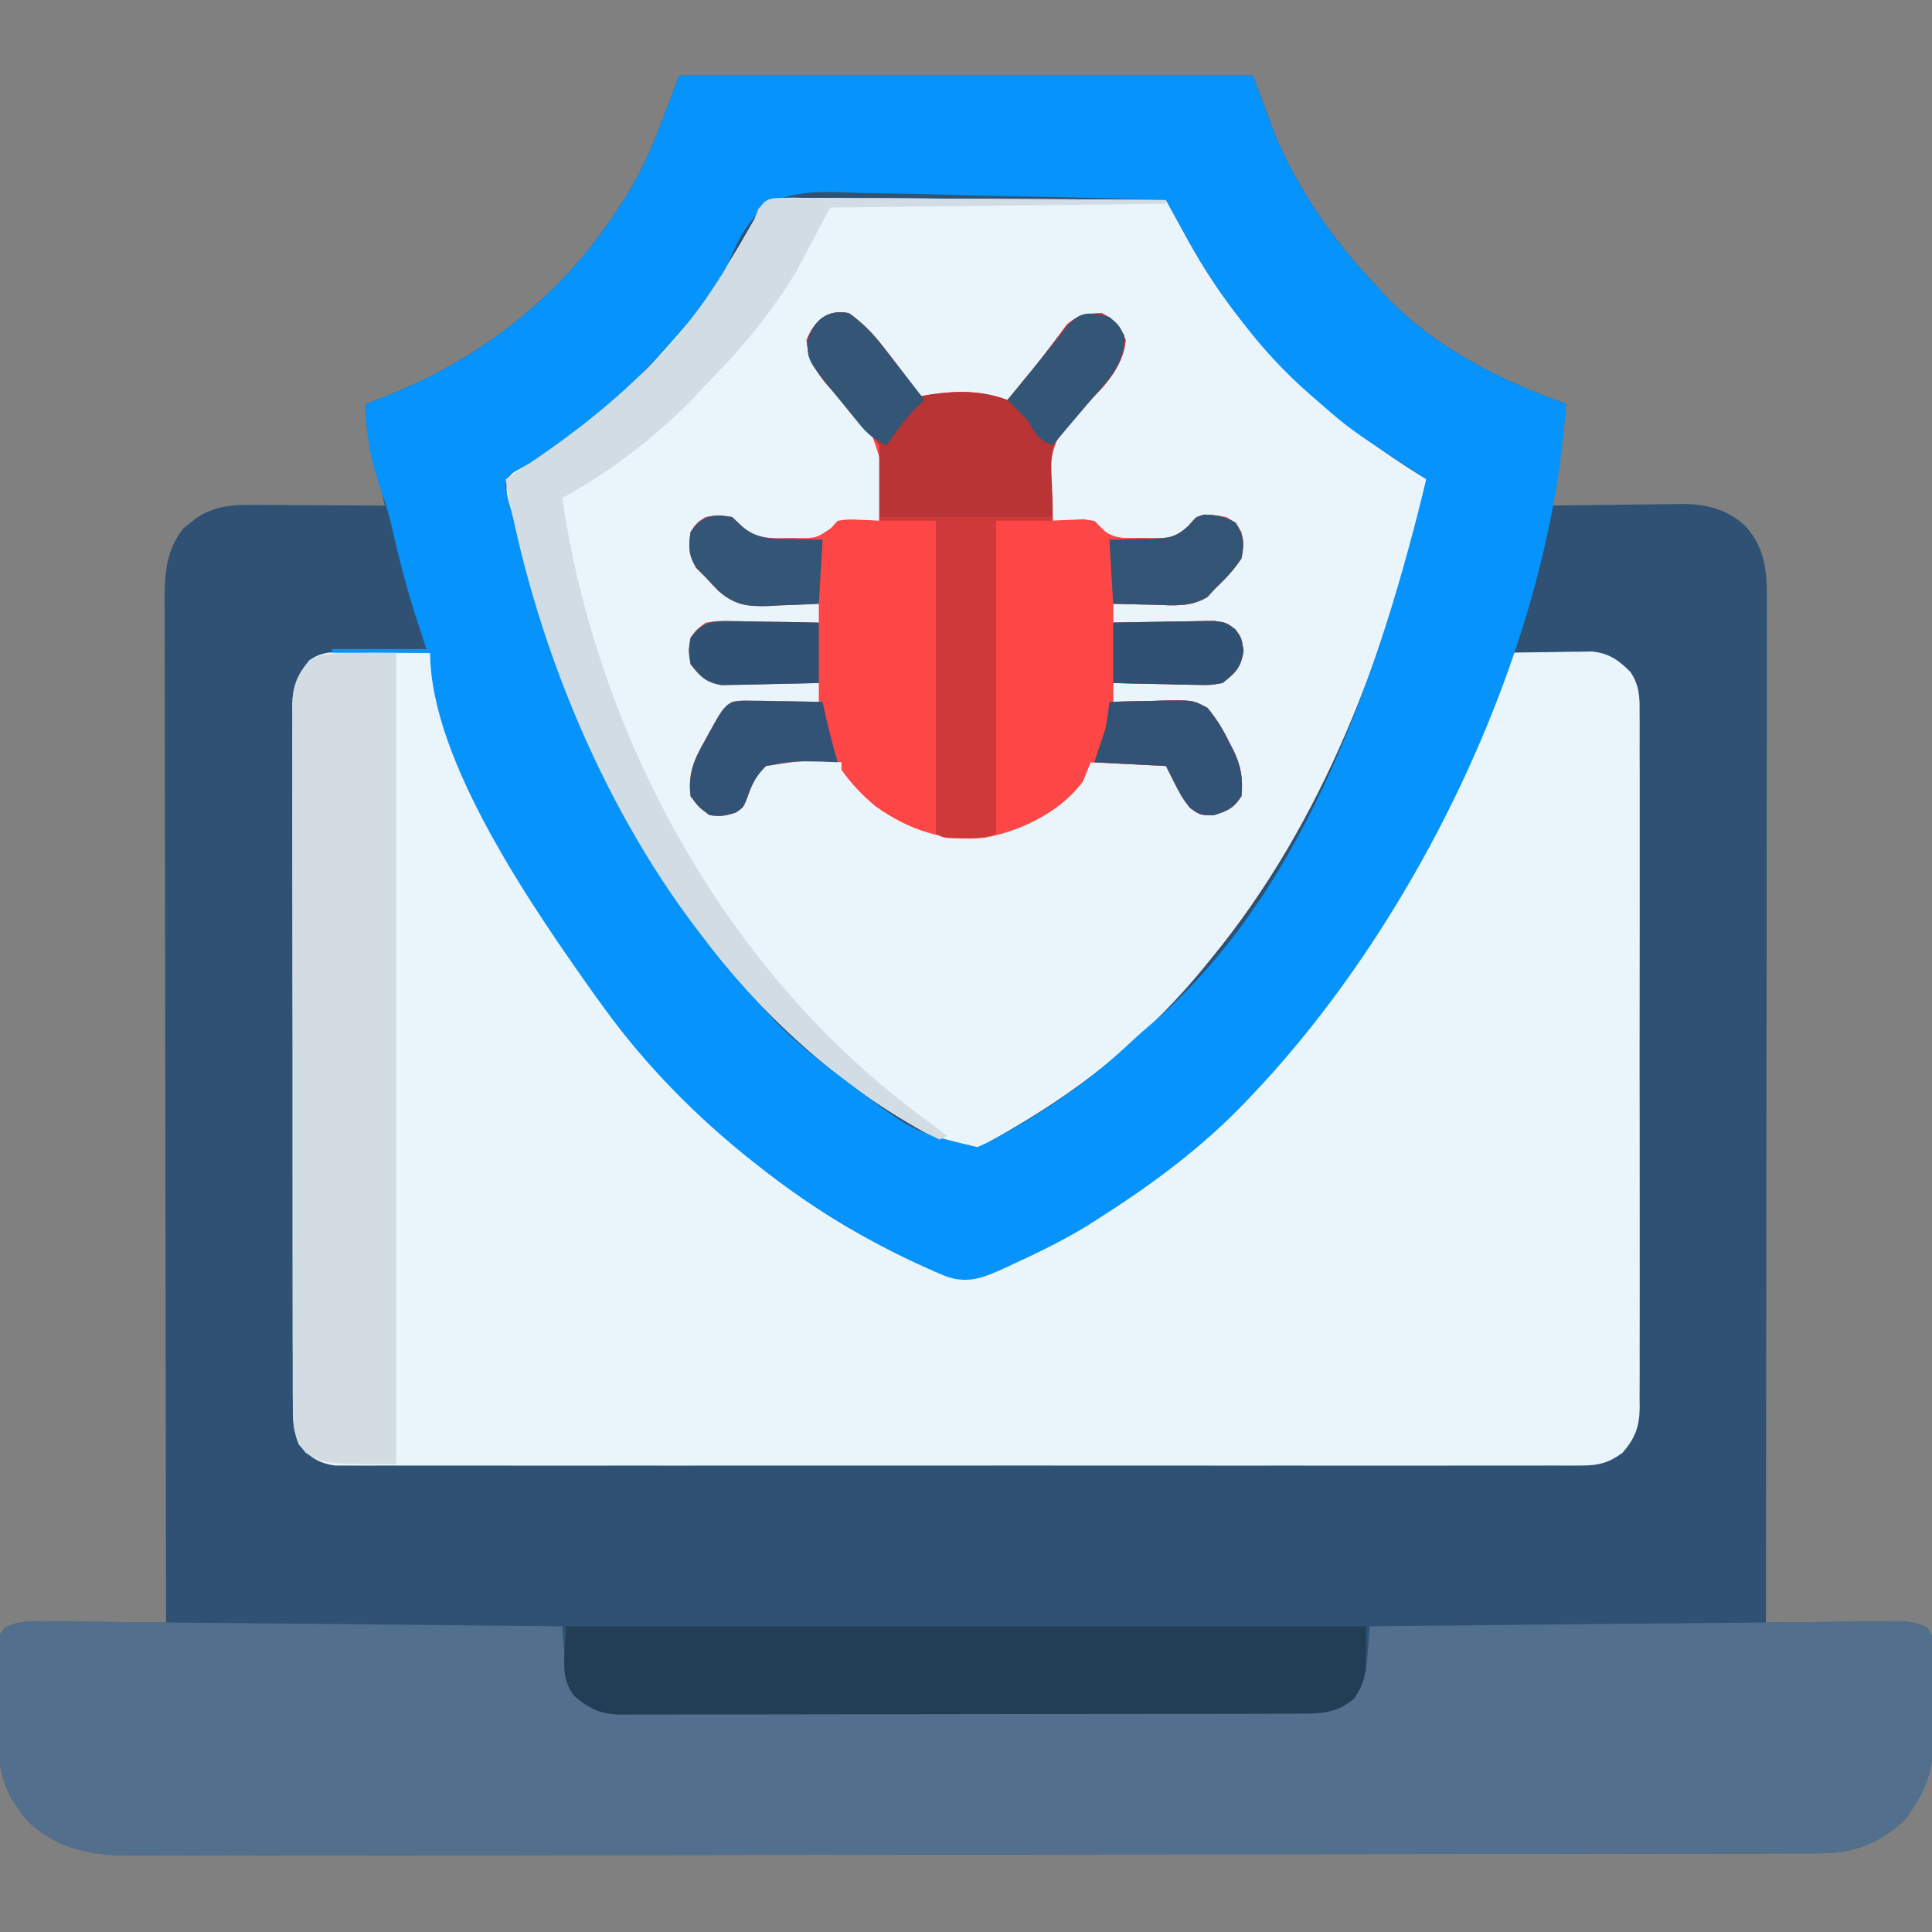 <?xml version="1.0" encoding="UTF-8"?> <svg xmlns="http://www.w3.org/2000/svg" version="1.1" width="512" height="512"><rect width="100%" height="100%" fill="#808080" stroke="none"/><path d="M0 0 C50.16 0 100.32 0 152 0 C153.98 5.28 155.96 10.56 158 16 C164.607 31.217 173.559 44.016 185 56 C185.787 56.882 185.787 56.882 186.59 57.781 C199.501 71.711 217.315 80.797 235 87 C234.588 93.497 233.484 99.571 231.953 105.879 C231.766 106.662 231.578 107.446 231.385 108.253 C230.926 110.169 230.464 112.085 230 114 C231.891 113.969 231.891 113.969 233.82 113.937 C238.524 113.864 243.228 113.818 247.932 113.78 C249.963 113.76 251.994 113.733 254.025 113.698 C256.954 113.649 259.883 113.627 262.812 113.609 C263.712 113.589 264.611 113.568 265.538 113.547 C272.139 113.544 277.523 114.863 282.526 119.377 C288.463 125.97 288.286 132.981 288.241 141.351 C288.243 143.074 288.243 143.074 288.246 144.832 C288.248 148.011 288.242 151.19 288.232 154.368 C288.223 157.8 288.226 161.231 288.228 164.663 C288.229 170.605 288.223 176.547 288.211 182.489 C288.195 191.081 288.19 199.672 288.187 208.263 C288.183 222.203 288.17 236.142 288.151 250.082 C288.133 263.621 288.118 277.161 288.11 290.701 C288.109 291.535 288.109 292.37 288.108 293.23 C288.106 297.418 288.103 301.606 288.101 305.794 C288.08 340.529 288.045 375.265 288 410 C289.191 409.984 290.382 409.969 291.608 409.952 C296.029 409.898 300.449 409.864 304.87 409.835 C306.783 409.82 308.696 409.8 310.608 409.774 C313.359 409.737 316.109 409.72 318.859 409.707 C319.714 409.692 320.568 409.676 321.448 409.66 C324.977 409.659 327.363 409.673 330.538 411.3 C332.942 414.095 332.59 417.305 332.566 420.816 C332.573 421.588 332.579 422.359 332.585 423.153 C332.592 424.788 332.589 426.423 332.576 428.058 C332.563 430.53 332.596 432.999 332.635 435.471 C332.677 444.415 332.221 451.381 327 459 C326.443 459.908 325.886 460.815 325.312 461.75 C318.647 468.236 311.513 471.151 302.355 471.14 C301.565 471.143 300.775 471.146 299.961 471.149 C297.292 471.157 294.622 471.159 291.953 471.161 C290.028 471.165 288.104 471.171 286.18 471.176 C280.874 471.19 275.568 471.198 270.262 471.204 C265.715 471.21 261.168 471.22 256.621 471.231 C241.638 471.264 226.654 471.285 211.671 471.304 C207.77 471.309 203.869 471.314 199.968 471.319 C175.751 471.35 151.534 471.376 127.316 471.393 C121.705 471.397 116.093 471.401 110.482 471.405 C109.436 471.406 109.436 471.406 108.369 471.407 C85.774 471.423 63.179 471.461 40.584 471.512 C16.694 471.566 -7.196 471.598 -31.086 471.605 C-44.108 471.61 -57.129 471.625 -70.151 471.665 C-81.242 471.699 -92.333 471.713 -103.424 471.701 C-109.082 471.695 -114.74 471.699 -120.398 471.729 C-125.582 471.756 -130.765 471.756 -135.949 471.733 C-137.82 471.73 -139.692 471.737 -141.564 471.755 C-153.096 471.86 -162.84 471.291 -171.98 463.26 C-173.578 461.607 -174.782 459.947 -176 458 C-176.364 457.445 -176.727 456.889 -177.102 456.317 C-181.049 448.992 -180.605 441.204 -180.521 433.105 C-180.5 430.609 -180.521 428.117 -180.547 425.621 C-180.544 424.031 -180.539 422.441 -180.531 420.852 C-180.539 420.108 -180.547 419.364 -180.556 418.598 C-180.464 413.54 -180.464 413.54 -178.539 411.299 C-174.698 409.334 -171.111 409.63 -166.859 409.707 C-165.977 409.711 -165.095 409.716 -164.186 409.72 C-161.374 409.737 -158.562 409.774 -155.75 409.812 C-153.841 409.828 -151.932 409.841 -150.023 409.854 C-145.349 409.887 -140.674 409.938 -136 410 C-136.001 409.411 -136.002 408.821 -136.003 408.214 C-136.071 373.275 -136.122 338.336 -136.153 303.397 C-136.157 299.202 -136.161 295.006 -136.165 290.811 C-136.166 289.975 -136.166 289.14 -136.167 288.279 C-136.18 274.757 -136.204 261.234 -136.231 247.712 C-136.26 233.835 -136.276 219.959 -136.282 206.082 C-136.286 197.52 -136.299 188.958 -136.324 180.397 C-136.34 174.525 -136.344 168.653 -136.341 162.78 C-136.339 159.393 -136.343 156.006 -136.358 152.619 C-136.373 148.943 -136.369 145.268 -136.361 141.592 C-136.37 140.526 -136.378 139.46 -136.387 138.361 C-136.346 131.566 -135.813 125.453 -131.352 119.977 C-130.782 119.531 -130.212 119.085 -129.625 118.625 C-129.06 118.164 -128.496 117.702 -127.914 117.227 C-122.391 113.687 -117.478 113.733 -111.105 113.805 C-110.158 113.808 -109.211 113.81 -108.235 113.813 C-105.219 113.824 -102.203 113.85 -99.188 113.875 C-97.139 113.885 -95.09 113.894 -93.041 113.902 C-88.027 113.924 -83.014 113.959 -78 114 C-78.151 113.36 -78.303 112.719 -78.459 112.06 C-79.145 109.145 -79.823 106.229 -80.5 103.312 C-80.858 101.801 -80.858 101.801 -81.223 100.26 C-81.448 99.283 -81.674 98.307 -81.906 97.301 C-82.22 95.958 -82.22 95.958 -82.541 94.587 C-83 92 -83.083 89.621 -83 87 C-82.103 86.671 -81.206 86.343 -80.281 86.004 C-53.553 75.935 -31.543 59.051 -16 35 C-15.301 33.924 -14.603 32.847 -13.883 31.738 C-7.609 21.425 -4.463 11.715 0 0 Z " fill="#2F5274" transform="translate(180,20)"></path><path d="M0 0 C1.876 0.01 1.876 0.01 3.789 0.02 C5.091 0.036 6.393 0.053 7.734 0.07 C9.052 0.079 10.369 0.088 11.727 0.098 C14.979 0.121 18.232 0.154 21.484 0.195 C21.805 1.073 22.125 1.951 22.456 2.856 C35.078 37.286 49.64 70.152 72.484 99.195 C72.909 99.735 73.333 100.275 73.77 100.832 C95.46 128.095 126.731 154.44 160.484 165.195 C165.494 165.755 169.25 164.381 173.734 162.32 C174.425 162.009 175.115 161.697 175.826 161.376 C208.098 146.487 236.408 123.852 257.484 95.195 C258.124 94.339 258.124 94.339 258.776 93.466 C279.823 65.228 293.53 33.133 305.484 0.195 C309.88 0.108 314.276 0.055 318.672 0.008 C319.918 -0.017 321.164 -0.042 322.447 -0.068 C323.649 -0.078 324.851 -0.088 326.09 -0.098 C327.195 -0.113 328.3 -0.129 329.438 -0.145 C334.002 0.365 336.392 2.107 339.6 5.303 C342.002 8.989 342.043 12.017 341.992 16.273 C342.002 17.486 342.002 17.486 342.011 18.723 C342.027 21.43 342.015 24.136 342.002 26.844 C342.007 28.785 342.014 30.727 342.023 32.669 C342.041 37.941 342.034 43.214 342.022 48.487 C342.012 54.004 342.021 59.521 342.027 65.038 C342.035 74.305 342.025 83.571 342.006 92.838 C341.984 103.55 341.991 114.263 342.013 124.975 C342.031 134.172 342.034 143.369 342.023 152.566 C342.017 158.059 342.016 163.552 342.03 169.045 C342.041 174.21 342.033 179.375 342.01 184.541 C342.005 186.436 342.006 188.332 342.015 190.227 C342.026 192.815 342.012 195.402 341.992 197.991 C342.006 199.115 342.006 199.115 342.019 200.262 C341.943 205.378 340.796 208.312 337.484 212.195 C333.747 214.897 331.172 215.571 326.589 215.573 C325.401 215.581 324.213 215.588 322.99 215.597 C321.689 215.59 320.387 215.583 319.047 215.576 C317.648 215.58 316.249 215.584 314.85 215.59 C311.006 215.603 307.162 215.597 303.317 215.587 C299.171 215.581 295.025 215.591 290.88 215.599 C282.758 215.613 274.636 215.61 266.514 215.601 C259.914 215.594 253.315 215.593 246.715 215.597 C245.776 215.597 244.838 215.598 243.87 215.598 C241.963 215.599 240.057 215.6 238.15 215.601 C220.262 215.61 202.374 215.6 184.486 215.584 C169.132 215.57 153.778 215.573 138.423 215.586 C120.6 215.602 102.777 215.609 84.954 215.6 C83.054 215.599 81.154 215.598 79.254 215.597 C77.851 215.596 77.851 215.596 76.421 215.595 C69.828 215.593 63.235 215.597 56.642 215.604 C48.609 215.613 40.576 215.61 32.543 215.594 C28.443 215.586 24.343 215.583 20.243 215.593 C16.492 215.602 12.74 215.597 8.989 215.581 C6.986 215.576 4.982 215.586 2.979 215.597 C1.791 215.589 0.604 215.581 -0.62 215.573 C-1.645 215.572 -2.67 215.572 -3.727 215.571 C-7.97 214.999 -10.611 213.298 -13.304 210.015 C-14.882 206.344 -14.935 203.005 -14.903 199.08 C-14.909 198.267 -14.914 197.454 -14.92 196.617 C-14.934 193.896 -14.927 191.176 -14.92 188.455 C-14.925 186.504 -14.932 184.552 -14.94 182.601 C-14.958 177.301 -14.957 172.002 -14.952 166.702 C-14.948 162.278 -14.955 157.855 -14.961 153.431 C-14.975 142.996 -14.973 132.561 -14.962 122.126 C-14.95 111.359 -14.964 100.592 -14.991 89.824 C-15.013 80.581 -15.02 71.338 -15.014 62.094 C-15.011 56.573 -15.013 51.052 -15.03 45.531 C-15.046 40.339 -15.042 35.148 -15.023 29.956 C-15.019 28.051 -15.022 26.146 -15.033 24.241 C-15.046 21.64 -15.035 19.039 -15.017 16.438 C-15.026 15.685 -15.036 14.931 -15.046 14.155 C-14.974 9.041 -13.719 6.146 -10.516 2.195 C-7.201 -0.256 -4.035 -0.037 0 0 Z " fill="#EAF4FB" transform="translate(92.516,172.805)"></path><path d="M0 0 C2.713 -0.165 5.387 -0.164 8.105 -0.114 C9.657 -0.115 9.657 -0.115 11.239 -0.116 C14.665 -0.113 18.089 -0.074 21.515 -0.034 C23.887 -0.025 26.259 -0.018 28.631 -0.013 C34.88 0.006 41.129 0.055 47.378 0.111 C53.752 0.162 60.126 0.184 66.501 0.21 C79.012 0.263 91.523 0.348 104.034 0.454 C104.311 0.961 104.589 1.468 104.875 1.991 C106.156 4.33 107.443 6.665 108.729 9.001 C109.165 9.798 109.602 10.596 110.051 11.418 C125.039 38.566 146.831 58.372 173.034 74.454 C162.842 119.711 145.735 165.314 116.034 201.454 C115.581 202.014 115.128 202.574 114.661 203.151 C100.271 220.861 83.639 234.631 63.972 246.141 C63.079 246.671 62.186 247.201 61.266 247.747 C53.047 252.426 53.047 252.426 48.034 251.454 C45.532 250.402 43.317 249.34 40.972 248.016 C40.32 247.658 39.669 247.3 38.998 246.93 C6.705 228.802 -17.745 201.27 -35.966 169.454 C-36.386 168.724 -36.806 167.994 -37.238 167.242 C-50.041 144.706 -58.591 120.217 -65.966 95.454 C-66.263 94.461 -66.561 93.469 -66.867 92.446 C-67.652 89.788 -68.41 87.124 -69.153 84.454 C-69.374 83.689 -69.595 82.924 -69.823 82.135 C-70.57 79.312 -71.105 77.055 -70.439 74.176 C-68.352 71.735 -66.011 70.469 -63.216 68.891 C-38.126 54.068 -20.211 32.44 -6.05 7.344 C-5.513 6.408 -5.513 6.408 -4.966 5.454 C-4.656 4.602 -4.347 3.749 -4.028 2.871 C-1.966 0.454 -1.966 0.454 0 0 Z " fill="#E9F4FB" transform="translate(204.966,52.546)"></path><path d="M0 0 C50.16 0 100.32 0 152 0 C153.98 5.28 155.96 10.56 158 16 C164.607 31.217 173.559 44.016 185 56 C185.787 56.882 185.787 56.882 186.59 57.781 C199.501 71.711 217.315 80.797 235 87 C230.915 151.335 195.773 223.852 152 270 C151.525 270.503 151.051 271.006 150.562 271.525 C138.776 283.942 125.424 293.845 111 303 C110.04 303.615 109.079 304.23 108.09 304.863 C101.826 308.696 95.285 311.863 88.625 314.938 C87.768 315.34 86.911 315.742 86.029 316.156 C80.881 318.474 76.796 320.215 71.161 318.411 C69.002 317.582 66.912 316.657 64.812 315.688 C64.032 315.332 63.252 314.977 62.448 314.611 C47.607 307.688 33.841 299.145 21 289 C20.462 288.578 19.925 288.156 19.371 287.722 C4.54 275.96 -8.911 262.343 -20 247 C-20.776 245.934 -21.552 244.868 -22.352 243.77 C-38.526 220.953 -66 181.603 -66 153 C-74.58 153 -83.16 153 -92 153 C-92 152.67 -92 152.34 -92 152 C-83.75 152 -75.5 152 -67 152 C-67.907 149.216 -68.815 146.431 -69.75 143.562 C-72.066 136.343 -74.017 129.117 -75.669 121.719 C-76.462 118.191 -77.332 114.776 -78.562 111.375 C-81.258 103.821 -83.322 95.028 -83 87 C-82.103 86.671 -81.206 86.343 -80.281 86.004 C-53.553 75.935 -31.543 59.051 -16 35 C-15.301 33.924 -14.603 32.847 -13.883 31.738 C-7.609 21.425 -4.463 11.715 0 0 Z M13.043 49.648 C11.459 53.219 9.308 56.301 7 59.438 C6.569 60.026 6.138 60.615 5.695 61.221 C1.248 67.228 -3.818 72.63 -9 78 C-9.777 78.84 -10.555 79.681 -11.355 80.547 C-20.531 90.198 -31.535 98.524 -43.277 104.816 C-45.324 105.968 -45.324 105.968 -46 109 C-45.54 111.699 -45.54 111.699 -44.664 114.723 C-44.347 115.888 -44.029 117.053 -43.702 118.253 C-43.169 120.139 -43.169 120.139 -42.625 122.062 C-42.444 122.708 -42.263 123.354 -42.076 124.019 C-28.909 170.835 -9.267 213.131 24 249 C24.806 249.888 24.806 249.888 25.629 250.793 C31.436 256.92 38.285 261.922 45 267 C45.847 267.642 46.694 268.284 47.566 268.945 C62.175 279.969 62.175 279.969 79 284 C81.987 282.804 84.722 281.241 87.5 279.625 C88.29 279.174 89.081 278.723 89.895 278.258 C100.714 271.975 110.422 264.878 119.547 256.301 C121.689 254.292 123.878 252.389 126.125 250.5 C166.461 215.145 185.746 157.383 198 107 C197.507 106.678 197.014 106.357 196.506 106.025 C177.829 93.804 177.829 93.804 170 87 C169.027 86.16 168.054 85.319 167.051 84.453 C160.295 78.506 154.438 72.2 149 65 C148.199 63.953 147.399 62.907 146.574 61.828 C141.725 55.345 137.562 48.642 133.684 41.535 C133.229 40.71 132.775 39.885 132.307 39.035 C131.202 37.025 130.099 35.014 129 33 C115.371 32.559 101.743 32.222 88.108 32.016 C81.775 31.917 75.448 31.782 69.118 31.567 C63.003 31.359 56.893 31.246 50.775 31.197 C48.447 31.162 46.12 31.094 43.794 30.991 C26.426 30.254 19.668 33.287 13.043 49.648 Z " fill="#0693FB" transform="translate(180,20)"></path><path d="M0 0 C1.132 0.004 1.132 0.004 2.287 0.009 C4.825 0.022 7.361 0.057 9.899 0.092 C11.72 0.106 13.541 0.119 15.362 0.13 C19.319 0.158 23.276 0.196 27.232 0.241 C33.714 0.314 40.195 0.366 46.677 0.416 C59.313 0.517 71.949 0.643 84.585 0.774 C90.587 0.836 96.59 0.895 102.592 0.955 C114.248 1.071 125.903 1.19 137.559 1.311 C137.615 2.135 137.671 2.96 137.729 3.81 C137.81 4.892 137.89 5.974 137.973 7.088 C138.05 8.16 138.127 9.233 138.206 10.338 C138.788 15.24 140.658 19.222 144.559 22.311 C148.164 23.512 151.453 23.455 155.206 23.451 C155.993 23.454 156.779 23.457 157.589 23.46 C160.233 23.469 162.877 23.47 165.521 23.472 C167.413 23.476 169.305 23.481 171.197 23.487 C176.344 23.5 181.491 23.506 186.638 23.511 C189.852 23.514 193.067 23.518 196.281 23.522 C206.335 23.536 216.389 23.546 226.443 23.549 C238.055 23.554 249.666 23.571 261.278 23.6 C270.25 23.622 279.221 23.632 288.193 23.633 C293.553 23.635 298.913 23.64 304.273 23.658 C309.315 23.675 314.357 23.677 319.4 23.668 C321.25 23.667 323.1 23.672 324.951 23.682 C327.477 23.694 330.004 23.688 332.53 23.678 C333.262 23.686 333.993 23.694 334.747 23.702 C339.411 23.657 342.606 22.789 346.559 20.311 C348.403 17.849 348.403 17.849 349.559 15.311 C349.889 14.651 350.219 13.991 350.559 13.311 C350.787 11.273 350.969 9.23 351.121 7.186 C351.205 6.09 351.289 4.994 351.375 3.865 C351.436 3.022 351.496 2.179 351.559 1.311 C364.411 1.178 377.262 1.047 390.114 0.919 C396.087 0.86 402.06 0.8 408.032 0.738 C420.614 0.608 433.195 0.487 445.777 0.39 C452.173 0.341 458.569 0.278 464.966 0.206 C468.818 0.165 472.671 0.137 476.524 0.113 C478.303 0.099 480.081 0.08 481.859 0.056 C484.279 0.023 486.698 0.009 489.118 0 C490.172 -0.021 490.172 -0.021 491.247 -0.042 C494.258 -0.036 496.316 0.181 498.991 1.612 C501.535 4.367 501.149 7.568 501.125 11.127 C501.131 11.898 501.138 12.669 501.144 13.464 C501.151 15.099 501.148 16.734 501.135 18.368 C501.122 20.841 501.155 23.309 501.194 25.781 C501.236 34.725 500.78 41.691 495.559 49.311 C495.002 50.218 494.445 51.126 493.871 52.061 C487.206 58.546 480.071 61.462 470.914 61.45 C470.124 61.453 469.334 61.456 468.52 61.459 C465.851 61.468 463.181 61.47 460.512 61.471 C458.587 61.476 456.663 61.481 454.738 61.487 C449.432 61.501 444.126 61.508 438.82 61.515 C434.274 61.521 429.727 61.531 425.18 61.541 C410.197 61.574 395.213 61.596 380.23 61.614 C376.329 61.619 372.428 61.624 368.527 61.629 C344.31 61.66 320.092 61.687 295.875 61.704 C290.264 61.707 284.652 61.712 279.041 61.716 C277.995 61.716 277.995 61.716 276.928 61.717 C254.333 61.734 231.738 61.772 209.143 61.823 C185.253 61.877 161.363 61.908 137.473 61.916 C124.451 61.92 111.43 61.935 98.408 61.975 C87.317 62.01 76.226 62.024 65.135 62.011 C59.477 62.005 53.819 62.009 48.161 62.039 C42.977 62.067 37.794 62.066 32.61 62.044 C30.738 62.041 28.867 62.047 26.995 62.066 C15.463 62.171 5.719 61.601 -3.421 53.571 C-5.019 51.918 -6.223 50.258 -7.441 48.311 C-7.805 47.755 -8.168 47.2 -8.543 46.628 C-12.49 39.302 -12.046 31.515 -11.963 23.416 C-11.941 20.92 -11.963 18.427 -11.988 15.932 C-11.985 14.342 -11.98 12.752 -11.972 11.162 C-11.981 10.418 -11.989 9.675 -11.997 8.908 C-11.904 3.812 -11.904 3.812 -9.874 1.611 C-6.584 -0.148 -3.635 -0.072 0 0 Z " fill="#52708D" transform="translate(11.441,429.689)"></path><path d="M0 0 C3.554 2.558 6.254 5.304 8.938 8.75 C9.957 10.053 9.957 10.053 10.996 11.383 C13.691 14.902 16.369 18.432 19 22 C19.949 21.835 20.898 21.67 21.875 21.5 C29.007 20.502 35.189 20.499 42 23 C42.545 22.334 43.091 21.667 43.652 20.98 C45.239 19.042 46.83 17.107 48.426 15.176 C50.127 13.101 51.745 11.006 53.355 8.855 C54.104 7.872 54.853 6.888 55.625 5.875 C56.298 4.965 56.971 4.055 57.664 3.117 C60.732 0.337 62.917 0.122 67 0 C70.598 1.877 71.719 3.343 73.312 7.062 C72.729 14.412 67.208 19.944 62.016 24.895 C56.209 30.637 53.416 34.645 53.244 43.043 C53.343 47.054 53.606 51.006 54 55 C54.748 54.954 55.495 54.907 56.266 54.859 C57.743 54.805 57.743 54.805 59.25 54.75 C60.225 54.704 61.199 54.657 62.203 54.609 C65 55 65 55 66.801 56.98 C70.184 60.087 73.503 59.623 77.938 59.562 C79.135 59.598 79.135 59.598 80.357 59.635 C84.748 59.624 86.417 59.518 89.812 56.5 C90.534 55.675 91.256 54.85 92 54 C95.026 53.093 96.75 53.536 100 54 C102.5 55.562 102.5 55.562 104 58 C104.688 61.25 104.688 61.25 104 65 C101.985 68.011 99.638 70.525 97 73 C96.33 73.733 95.659 74.467 94.969 75.223 C90.372 77.974 85.931 77.424 80.688 77.25 C79.147 77.223 79.147 77.223 77.576 77.195 C75.05 77.148 72.525 77.083 70 77 C70 78.65 70 80.3 70 82 C71.332 81.969 71.332 81.969 72.69 81.937 C75.993 81.868 79.295 81.818 82.598 81.78 C84.026 81.76 85.453 81.733 86.881 81.698 C88.936 81.65 90.991 81.627 93.047 81.609 C94.283 81.588 95.519 81.567 96.792 81.546 C100 82 100 82 102.399 83.81 C104 86 104 86 104.562 89.438 C103.848 93.965 102.547 95.169 99 98 C95.77 98.568 95.77 98.568 92.168 98.488 C90.876 98.472 89.583 98.456 88.252 98.439 C86.897 98.398 85.542 98.355 84.188 98.312 C82.813 98.287 81.439 98.265 80.064 98.244 C76.709 98.185 73.355 98.103 70 98 C70 99.65 70 101.3 70 103 C70.96 102.969 70.96 102.969 71.94 102.937 C74.856 102.853 77.771 102.801 80.688 102.75 C81.695 102.716 82.702 102.683 83.74 102.648 C91.161 102.55 91.161 102.55 94.969 104.59 C97.394 107.467 99.181 110.445 100.812 113.812 C101.279 114.699 101.279 114.699 101.756 115.604 C103.877 119.879 104.44 123.264 104 128 C101.852 131.265 100.305 131.906 96.562 133.062 C93 133 93 133 90.312 131.062 C88 128 88 128 84 120 C77.4 119.67 70.8 119.34 64 119 C63.34 120.65 62.68 122.3 62 124 C56.189 132.055 45.595 137.255 36 139 C25.087 140.1 15.982 137.005 7.082 130.719 C3.634 127.872 0.568 124.666 -2 121 C-2 120.34 -2 119.68 -2 119 C-12.087 118.463 -12.087 118.463 -22 120 C-24.799 122.712 -25.776 124.766 -27 128.434 C-28 131 -28 131 -29.973 132.32 C-32.613 133.206 -34.229 133.473 -37 133 C-39.812 130.938 -39.812 130.938 -42 128 C-42.706 121.979 -41.082 118.31 -38.188 113.25 C-37.831 112.591 -37.475 111.933 -37.107 111.254 C-33.686 105.064 -33.686 105.064 -31 103 C-28.548 102.659 -28.548 102.659 -25.676 102.707 C-24.648 102.717 -23.62 102.726 -22.561 102.736 C-21.489 102.761 -20.417 102.787 -19.312 102.812 C-18.229 102.826 -17.146 102.84 -16.029 102.854 C-13.352 102.889 -10.676 102.938 -8 103 C-8 101.35 -8 99.7 -8 98 C-8.852 98.026 -9.705 98.052 -10.583 98.079 C-13.76 98.165 -16.937 98.227 -20.115 98.275 C-21.488 98.3 -22.861 98.334 -24.233 98.377 C-26.211 98.438 -28.189 98.464 -30.168 98.488 C-31.951 98.528 -31.951 98.528 -33.77 98.568 C-37.96 97.831 -39.41 96.307 -42 93 C-42.562 89.438 -42.562 89.438 -42 86 C-40.399 83.81 -40.399 83.81 -38 82 C-34.792 81.546 -34.792 81.546 -31.047 81.609 C-30.387 81.615 -29.726 81.621 -29.046 81.627 C-26.947 81.649 -24.849 81.699 -22.75 81.75 C-21.323 81.77 -19.896 81.788 -18.469 81.805 C-14.979 81.849 -11.489 81.918 -8 82 C-8 80.35 -8 78.7 -8 77 C-8.625 77.037 -9.249 77.073 -9.893 77.111 C-12.761 77.258 -15.629 77.348 -18.5 77.438 C-19.973 77.525 -19.973 77.525 -21.477 77.615 C-27.033 77.745 -30.288 77.352 -34.562 73.629 C-35.734 72.444 -36.883 71.236 -38 70 C-39.237 68.763 -39.237 68.763 -40.5 67.5 C-42.547 64.088 -42.569 61.909 -42 58 C-40.438 55.562 -40.438 55.562 -38 54 C-34.625 53.438 -34.625 53.438 -31 54 C-30.123 54.825 -29.247 55.65 -28.344 56.5 C-24.481 59.876 -20.82 59.712 -15.875 59.562 C-15.077 59.573 -14.279 59.584 -13.457 59.596 C-8.662 59.595 -8.662 59.595 -4.805 56.98 C-4.209 56.327 -3.614 55.673 -3 55 C-0.203 54.609 -0.203 54.609 2.75 54.75 C3.735 54.786 4.72 54.822 5.734 54.859 C6.482 54.906 7.23 54.952 8 55 C9.664 42.424 9.664 42.424 5.574 30.906 C3.078 27.915 0.328 25.186 -2.486 22.495 C-6.977 18.061 -10.838 13.51 -11.25 7.125 C-9.169 1.923 -5.77 -1.154 0 0 Z " fill="#FD4646" transform="translate(225,83)"></path><path d="M0 0 C0 70.95 0 141.9 0 215 C-19 215 -19 215 -24 212 C-27.358 207.905 -27.428 203.976 -27.388 198.884 C-27.393 198.072 -27.398 197.259 -27.404 196.422 C-27.418 193.701 -27.411 190.981 -27.404 188.26 C-27.41 186.308 -27.417 184.357 -27.425 182.405 C-27.443 177.106 -27.442 171.806 -27.436 166.507 C-27.433 162.083 -27.439 157.66 -27.445 153.236 C-27.459 142.801 -27.457 132.366 -27.446 121.93 C-27.435 111.163 -27.449 100.396 -27.475 89.629 C-27.498 80.386 -27.504 71.142 -27.498 61.899 C-27.495 56.378 -27.497 50.857 -27.515 45.336 C-27.53 40.144 -27.526 34.953 -27.507 29.761 C-27.504 27.856 -27.507 25.951 -27.517 24.046 C-27.53 21.444 -27.519 18.844 -27.501 16.243 C-27.511 15.489 -27.52 14.736 -27.53 13.96 C-27.459 8.847 -26.305 5.887 -23 2 C-19 0 -19 0 0 0 Z " fill="#D3DCE2" transform="translate(105,173)"></path><path d="M0 0 C69.96 0 139.92 0 212 0 C212 14 212 14 209 19 C204.411 23.016 200.215 23.147 194.346 23.14 C193.559 23.143 192.772 23.146 191.961 23.149 C189.314 23.158 186.668 23.16 184.022 23.161 C182.128 23.166 180.234 23.171 178.341 23.176 C173.19 23.189 168.039 23.196 162.888 23.2 C159.672 23.203 156.455 23.207 153.239 23.212 C143.18 23.225 133.121 23.235 123.062 23.239 C111.442 23.243 99.822 23.261 88.202 23.29 C79.225 23.311 70.249 23.322 61.272 23.323 C55.908 23.324 50.544 23.33 45.18 23.348 C40.135 23.364 35.091 23.366 30.046 23.358 C28.194 23.357 26.341 23.361 24.489 23.371 C21.962 23.384 19.435 23.378 16.908 23.367 C15.807 23.38 15.807 23.38 14.683 23.392 C9.308 23.34 6.264 21.941 2.25 18.5 C-2.062 13.326 0 6.467 0 0 Z " fill="#223D56" transform="translate(150,431)"></path><path d="M0 0 C3.306 0.112 5.583 0.429 8.402 2.191 C10.583 5.735 10.656 7.52 9.902 11.629 C7.887 14.64 5.54 17.154 2.902 19.629 C2.232 20.362 1.562 21.096 0.871 21.852 C-3.725 24.603 -8.167 24.053 -13.41 23.879 C-14.95 23.852 -14.95 23.852 -16.521 23.824 C-19.048 23.777 -21.572 23.712 -24.098 23.629 C-24.098 25.279 -24.098 26.929 -24.098 28.629 C-22.766 28.597 -22.766 28.597 -21.407 28.565 C-18.105 28.497 -14.803 28.447 -11.5 28.409 C-10.072 28.389 -8.644 28.362 -7.217 28.327 C-5.161 28.278 -3.107 28.256 -1.051 28.238 C0.803 28.207 0.803 28.207 2.694 28.175 C5.902 28.629 5.902 28.629 8.302 30.438 C9.902 32.629 9.902 32.629 10.465 36.066 C9.75 40.594 8.449 41.798 4.902 44.629 C1.673 45.197 1.673 45.197 -1.93 45.117 C-3.222 45.101 -4.514 45.085 -5.846 45.068 C-7.201 45.027 -8.555 44.984 -9.91 44.941 C-11.284 44.916 -12.659 44.893 -14.033 44.873 C-17.389 44.814 -20.743 44.732 -24.098 44.629 C-24.098 46.279 -24.098 47.929 -24.098 49.629 C-23.457 49.608 -22.817 49.587 -22.157 49.565 C-19.242 49.482 -16.327 49.43 -13.41 49.379 C-11.899 49.329 -11.899 49.329 -10.357 49.277 C-2.937 49.179 -2.937 49.179 0.871 51.219 C3.296 54.096 5.083 57.074 6.715 60.441 C7.182 61.328 7.182 61.328 7.658 62.232 C9.78 66.508 10.342 69.893 9.902 74.629 C7.754 77.894 6.207 78.535 2.465 79.691 C-1.098 79.629 -1.098 79.629 -3.785 77.691 C-6.098 74.629 -6.098 74.629 -10.098 66.629 C-16.698 66.299 -23.298 65.969 -30.098 65.629 C-30.758 67.279 -31.418 68.929 -32.098 70.629 C-37.492 78.107 -46.334 82.438 -55.098 84.629 C-55.098 57.239 -55.098 29.849 -55.098 1.629 C-46.518 1.629 -37.938 1.629 -29.098 1.629 C-27.778 2.949 -26.458 4.269 -25.098 5.629 C-22.149 6.405 -19.2 6.233 -16.16 6.191 C-15.362 6.215 -14.563 6.239 -13.74 6.264 C-9.349 6.253 -7.68 6.147 -4.285 3.129 C-2.098 0.629 -2.098 0.629 0 0 Z " fill="#FD4646" transform="translate(319.098,136.371)"></path><path d="M0 0 C2.713 -0.165 5.387 -0.164 8.105 -0.114 C9.657 -0.115 9.657 -0.115 11.239 -0.116 C14.665 -0.113 18.089 -0.074 21.515 -0.034 C23.887 -0.025 26.259 -0.018 28.631 -0.013 C34.88 0.006 41.129 0.055 47.378 0.111 C53.752 0.162 60.126 0.184 66.501 0.21 C79.012 0.263 91.523 0.348 104.034 0.454 C104.034 0.784 104.034 1.114 104.034 1.454 C59.979 1.949 59.979 1.949 15.034 2.454 C12.064 8.064 9.094 13.674 6.034 19.454 C4.141 22.476 2.309 25.342 0.222 28.204 C-0.279 28.9 -0.779 29.596 -1.294 30.314 C-5.927 36.636 -11.048 42.4 -16.535 47.988 C-17.9 49.386 -19.235 50.814 -20.568 52.243 C-30.84 63.012 -42.931 72.271 -55.966 79.454 C-46.763 142.259 -13.03 204.203 38.034 242.454 C38.912 243.119 39.79 243.784 40.694 244.469 C42.467 245.807 44.249 247.133 46.034 248.454 C45.374 248.784 44.714 249.114 44.034 249.454 C41.858 248.43 39.85 247.358 37.784 246.141 C36.85 245.597 36.85 245.597 35.897 245.041 C14.351 232.241 -3.949 215.453 -18.966 195.454 C-19.383 194.908 -19.801 194.362 -20.231 193.799 C-45.908 160.116 -63.71 116.022 -70.966 74.454 C-70.479 74.137 -69.991 73.82 -69.489 73.493 C-57.464 65.578 -46.325 57.451 -35.966 47.454 C-35.114 46.665 -34.262 45.876 -33.384 45.063 C-21.939 34.177 -13.763 21.013 -6.05 7.344 C-5.513 6.408 -5.513 6.408 -4.966 5.454 C-4.656 4.602 -4.347 3.749 -4.028 2.871 C-1.966 0.454 -1.966 0.454 0 0 Z " fill="#D1DCE4" transform="translate(204.966,52.546)"></path><path d="M0 0 C3.554 2.558 6.254 5.304 8.938 8.75 C9.957 10.053 9.957 10.053 10.996 11.383 C13.691 14.902 16.369 18.432 19 22 C20.423 21.753 20.423 21.753 21.875 21.5 C29.007 20.502 35.189 20.499 42 23 C42.545 22.334 43.091 21.667 43.652 20.98 C45.239 19.042 46.83 17.107 48.426 15.176 C50.127 13.101 51.745 11.006 53.355 8.855 C54.104 7.872 54.853 6.888 55.625 5.875 C56.298 4.965 56.971 4.055 57.664 3.117 C60.732 0.337 62.917 0.122 67 0 C70.598 1.877 71.719 3.343 73.312 7.062 C72.684 14.984 66.27 20.987 60.634 26.21 C51.168 36.579 54 37.156 54 54 C38.82 54 23.64 54 8 54 C8 47.73 8 41.46 8 35 C3.828 29.125 3.828 29.125 -0.859 24.086 C-5.851 19.253 -10.789 14.269 -11.25 7.125 C-9.169 1.923 -5.77 -1.154 0 0 Z " fill="#B93434" transform="translate(225,83)"></path><path d="M0 0 C15.18 0 30.36 0 46 0 C46 0.33 46 0.66 46 1 C41.05 1 36.1 1 31 1 C31 28.39 31 55.78 31 84 C27.899 85.034 25.686 85.134 22.438 85.125 C21.467 85.128 20.496 85.13 19.496 85.133 C17 85 17 85 15 84 C15 56.61 15 29.22 15 1 C10.05 1 5.1 1 0 1 C0 0.67 0 0.34 0 0 Z " fill="#CF3939" transform="translate(233,137)"></path><path d="M0 0 C1.61 0.015 1.61 0.015 3.252 0.029 C4.372 0.054 5.491 0.08 6.645 0.105 C7.776 0.119 8.907 0.133 10.072 0.146 C12.868 0.182 15.662 0.231 18.457 0.293 C18.578 0.861 18.699 1.43 18.824 2.016 C19.87 6.835 21.049 11.566 22.457 16.293 C20.504 16.21 20.504 16.21 18.512 16.125 C10.905 15.972 10.905 15.972 3.457 17.293 C0.735 20.002 -0.271 22.12 -1.508 25.727 C-2.543 28.293 -2.543 28.293 -4.52 29.613 C-7.158 30.5 -8.774 30.766 -11.543 30.293 C-14.355 28.23 -14.355 28.23 -16.543 25.293 C-17.249 19.272 -15.625 15.603 -12.73 10.543 C-12.374 9.884 -12.018 9.226 -11.65 8.547 C-6.866 -0.109 -6.866 -0.109 0 0 Z " fill="#325375" transform="translate(199.543,185.707)"></path><path d="M0 0 C3.729 -0.116 7.457 -0.187 11.188 -0.25 C12.77 -0.3 12.77 -0.3 14.385 -0.352 C22.152 -0.45 22.152 -0.45 26 1.59 C28.395 4.476 30.186 7.455 31.812 10.812 C32.279 11.699 32.279 11.699 32.756 12.604 C34.877 16.879 35.44 20.264 35 25 C32.852 28.265 31.305 28.906 27.562 30.062 C24 30 24 30 21.312 28.062 C19 25 19 25 15 17 C8.73 16.67 2.46 16.34 -4 16 C-3.01 13.03 -2.02 10.06 -1 7 C-0.607 4.676 -0.249 2.344 0 0 Z " fill="#325375" transform="translate(294,186)"></path><path d="M0 0 C3.306 0.112 5.583 0.429 8.402 2.191 C10.583 5.735 10.656 7.52 9.902 11.629 C7.887 14.64 5.54 17.154 2.902 19.629 C2.232 20.362 1.562 21.096 0.871 21.852 C-3.725 24.603 -8.167 24.053 -13.41 23.879 C-14.95 23.852 -14.95 23.852 -16.521 23.824 C-19.047 23.777 -21.573 23.705 -24.098 23.629 C-24.428 18.019 -24.758 12.409 -25.098 6.629 C-23.856 6.615 -22.615 6.601 -21.336 6.586 C-19.694 6.539 -18.052 6.491 -16.41 6.441 C-15.594 6.436 -14.777 6.43 -13.936 6.424 C-9.502 6.262 -7.696 6.161 -4.27 3.113 C-2.098 0.629 -2.098 0.629 0 0 Z " fill="#325576" transform="translate(319.098,136.371)"></path><path d="M0 0 C0.871 0.82 1.743 1.64 2.641 2.484 C6.526 5.89 10.389 5.777 15.375 5.812 C16.622 5.85 16.622 5.85 17.895 5.889 C19.929 5.947 21.965 5.977 24 6 C23.67 11.61 23.34 17.22 23 23 C19.497 23.19 16.005 23.328 12.5 23.438 C11.518 23.496 10.535 23.555 9.523 23.615 C3.967 23.745 0.712 23.352 -3.562 19.629 C-4.734 18.444 -5.883 17.236 -7 16 C-7.825 15.175 -8.65 14.35 -9.5 13.5 C-11.547 10.088 -11.569 7.909 -11 4 C-8.107 -0.512 -5.124 -0.795 0 0 Z " fill="#335576" transform="translate(194,137)"></path><path d="M0 0 C2.5 2.125 2.5 2.125 4 5 C3.967 11.757 0.971 15.209 -3.25 20.062 C-3.824 20.744 -4.397 21.425 -4.988 22.127 C-6.114 23.462 -7.246 24.793 -8.385 26.118 C-10.619 28.721 -12.809 31.36 -15 34 C-19.043 32.652 -19.695 30.526 -22 27 C-23.645 25.312 -25.308 23.641 -27 22 C-24.866 19.391 -22.731 16.783 -20.594 14.176 C-18.876 12.077 -17.168 9.97 -15.469 7.855 C-14.675 6.872 -13.881 5.888 -13.062 4.875 C-11.966 3.51 -11.966 3.51 -10.848 2.117 C-7.421 -1.809 -4.908 -1.185 0 0 Z " fill="#335576" transform="translate(294,84)"></path><path d="M0 0 C3.531 2.542 6.214 5.26 8.875 8.688 C9.553 9.555 10.231 10.423 10.93 11.316 C11.613 12.202 12.296 13.088 13 14 C13.683 14.875 14.366 15.751 15.07 16.652 C16.719 18.764 18.362 20.88 20 23 C18.917 24.021 18.917 24.021 17.812 25.062 C14.765 28.092 12.428 31.462 10 35 C6.725 33.599 4.895 32.011 2.652 29.262 C2.047 28.524 1.442 27.786 0.818 27.025 C0.198 26.254 -0.423 25.482 -1.062 24.688 C-1.687 23.928 -2.312 23.168 -2.955 22.385 C-11 12.502 -11 12.502 -11 7.438 C-9.4 1.938 -5.864 -1.173 0 0 Z " fill="#335576" transform="translate(225,83)"></path><path d="M0 0 C4.2 -0.092 8.397 -0.172 12.598 -0.22 C14.026 -0.24 15.453 -0.267 16.881 -0.302 C18.936 -0.35 20.991 -0.373 23.047 -0.391 C24.283 -0.412 25.519 -0.433 26.792 -0.454 C30 0 30 0 32.399 1.81 C34 4 34 4 34.562 7.438 C33.848 11.965 32.547 13.169 29 16 C25.77 16.568 25.77 16.568 22.168 16.488 C20.876 16.472 19.583 16.456 18.252 16.439 C16.897 16.398 15.542 16.355 14.188 16.312 C12.813 16.287 11.439 16.265 10.064 16.244 C6.709 16.185 3.354 16.096 0 16 C0 10.72 0 5.44 0 0 Z " fill="#2F5274" transform="translate(295,165)"></path><path d="M0 0 C0.66 0.006 1.32 0.011 2.001 0.017 C4.1 0.039 6.198 0.09 8.297 0.141 C9.724 0.161 11.151 0.179 12.578 0.195 C16.069 0.236 19.556 0.314 23.047 0.391 C23.047 5.671 23.047 10.951 23.047 16.391 C19.007 16.506 14.972 16.605 10.931 16.665 C9.559 16.69 8.186 16.724 6.814 16.768 C4.836 16.829 2.858 16.854 0.879 16.879 C-0.904 16.918 -0.904 16.918 -2.723 16.958 C-6.913 16.222 -8.364 14.698 -10.953 11.391 C-11.516 7.828 -11.516 7.828 -10.953 4.391 C-7.778 0.045 -5.218 -0.088 0 0 Z " fill="#2F5274" transform="translate(193.953,164.609)"></path></svg> 